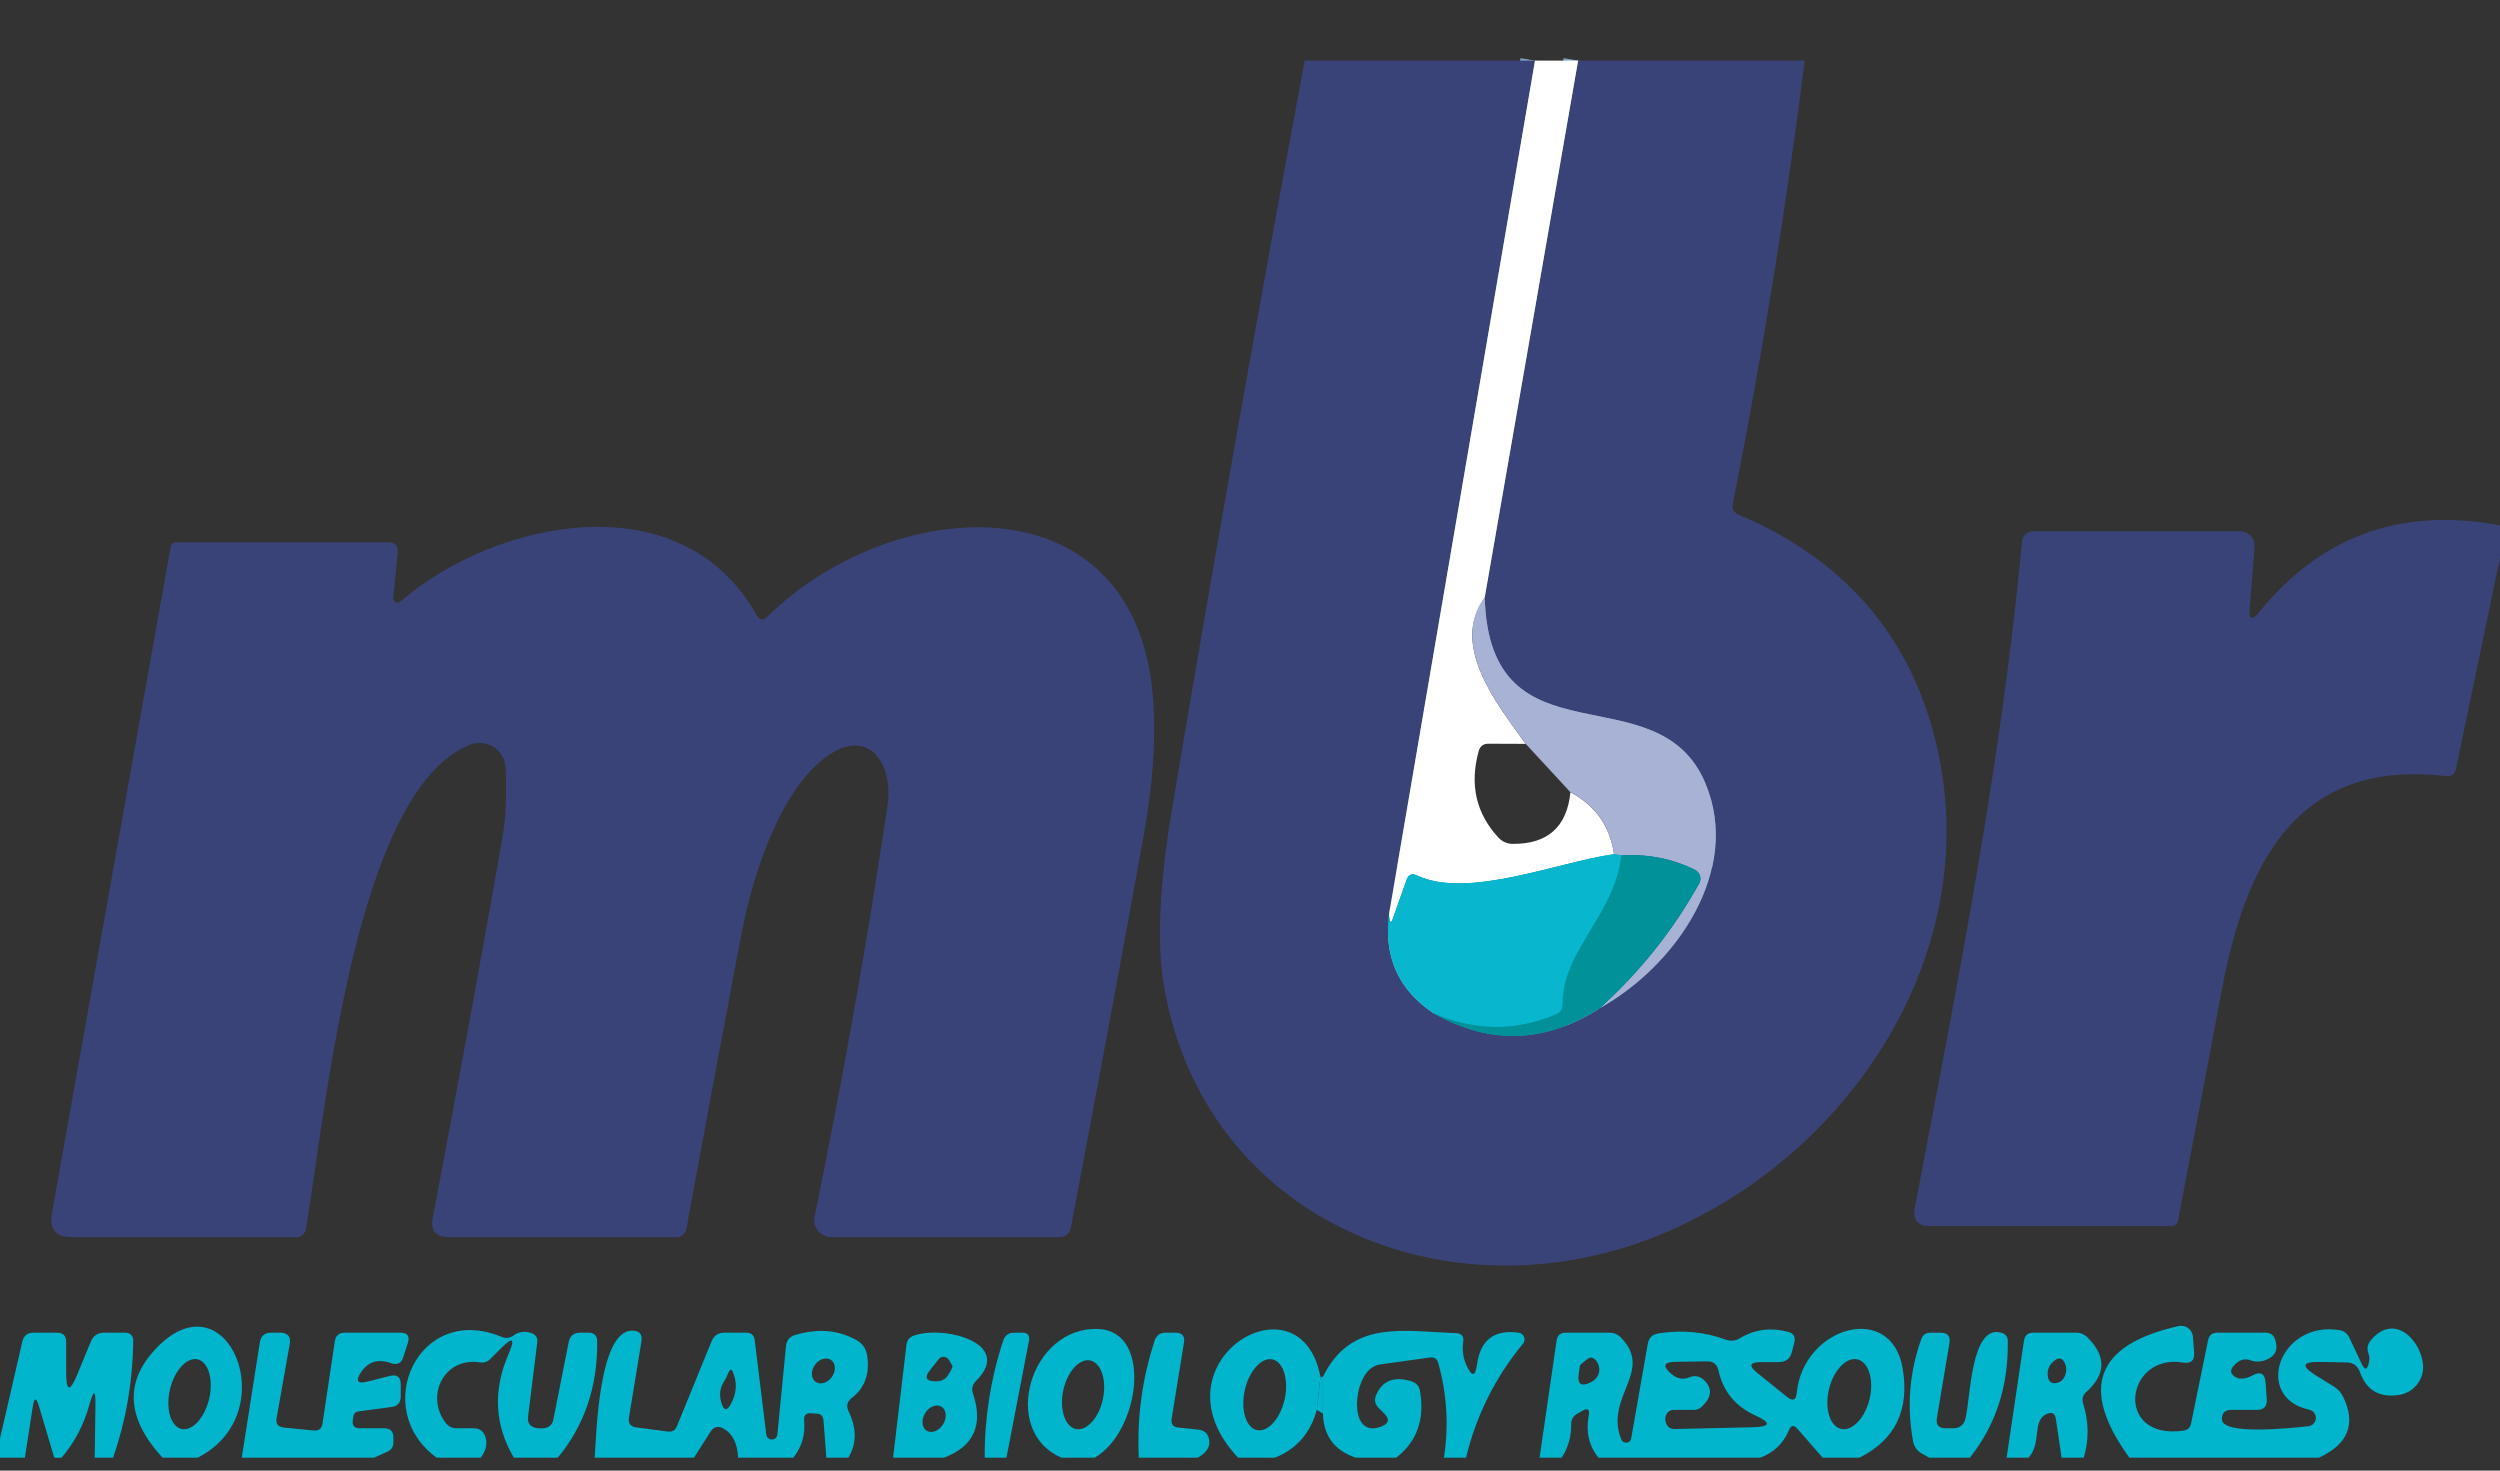 <?xml version="1.0" encoding="UTF-8" standalone="no"?>
<svg xmlns="http://www.w3.org/2000/svg" xmlns:xlink="http://www.w3.org/1999/xlink" xmlns:serif="http://www.serif.com/" width="100%" height="100%" viewBox="0 0 170 100" version="1.1" xml:space="preserve" style="fill-rule:evenodd;clip-rule:evenodd;">
    <rect x="0" y="0" width="170" height="100" fill="#333333" stroke="none"/>
    <g transform="matrix(1,0,0,1,-767.64,-237.063)">
        <g transform="matrix(1,0,0,1,-0.883,713.084)">
            <g transform="matrix(1,0,0,1,768.523,-471.898)">
                <path d="M104.38,0L94.46,58" style="fill:none;fill-rule:nonzero;stroke:rgb(131,164,192);stroke-width:2px;"></path>
            </g>
        </g>
        <g transform="matrix(1,0,0,1,-0.883,713.084)">
            <g transform="matrix(1,0,0,1,768.523,-471.898)">
                <path d="M94.46,58C94.08,60.927 95.093,63.19 97.5,64.79" style="fill:none;fill-rule:nonzero;stroke:rgb(128,219,231);stroke-width:2px;"></path>
            </g>
        </g>
        <g transform="matrix(1,0,0,1,-0.883,713.084)">
            <g transform="matrix(1,0,0,1,768.523,-471.898)">
                <path d="M97.5,64.79C101.293,66.937 105.043,66.827 108.75,64.46" style="fill:none;fill-rule:nonzero;stroke:rgb(128,204,219);stroke-width:2px;"></path>
            </g>
        </g>
        <g transform="matrix(1,0,0,1,-0.883,713.084)">
            <g transform="matrix(1,0,0,1,768.523,-471.898)">
                <path d="M108.75,64.46C113.98,61.55 118.45,55.08 115.97,49.15C112.75,41.42 101.29,48.17 100.96,36.5" style="fill:none;fill-rule:nonzero;stroke:rgb(129,150,174);stroke-width:2px;"></path>
            </g>
        </g>
        <g transform="matrix(1,0,0,1,-0.883,713.084)">
            <g transform="matrix(1,0,0,1,768.523,-471.898)">
                <path d="M100.96,36.5L107.31,0" style="fill:none;fill-rule:nonzero;stroke:rgb(131,164,192);stroke-width:2px;"></path>
            </g>
        </g>
        <g transform="matrix(1,0,0,1,-0.883,713.084)">
            <g transform="matrix(1,0,0,1,768.523,-471.898)">
                <path d="M109.75,53.96C105.92,54.5 99.81,57.04 96.36,55.41C96.013,55.243 95.777,55.34 95.65,55.7L94.69,58.41C94.61,58.623 94.543,58.623 94.49,58.41C94.457,58.263 94.447,58.127 94.46,58" style="fill:none;fill-rule:nonzero;stroke:rgb(4,127,168);stroke-width:2px;"></path>
            </g>
        </g>
        <g transform="matrix(1,0,0,1,-0.883,713.084)">
            <g transform="matrix(1,0,0,1,768.523,-471.898)">
                <path d="M108.75,64.46C111.483,62.007 113.747,59.173 115.54,55.96C115.598,55.859 115.628,55.744 115.628,55.628C115.628,55.376 115.485,55.144 115.26,55.03C113.74,54.27 112.07,53.94 110.25,54.04" style="fill:none;fill-rule:nonzero;stroke:rgb(1,98,138);stroke-width:2px;"></path>
            </g>
        </g>
        <g transform="matrix(1,0,0,1,-0.883,713.084)">
            <g transform="matrix(1,0,0,1,768.523,-471.898)">
                <path d="M110.25,54.04L109.75,53.96" style="fill:none;fill-rule:nonzero;stroke:rgb(2,113,150);stroke-width:2px;"></path>
            </g>
        </g>
        <g transform="matrix(1,0,0,1,-0.883,713.084)">
            <g transform="matrix(1,0,0,1,768.523,-471.898)">
                <path d="M110.25,54.04C109.84,58.04 106.21,60.55 106.26,64.16C106.26,64.507 106.1,64.743 105.78,64.87C103.033,66.017 100.273,65.99 97.5,64.79" style="fill:none;fill-rule:nonzero;stroke:rgb(1,167,194);stroke-width:2px;"></path>
            </g>
        </g>
        <g transform="matrix(1,0,0,1,-0.883,713.084)">
            <g transform="matrix(1,0,0,1,768.523,-471.898)">
                <path d="M89.79,89.5L89.54,91.75" style="fill:none;fill-rule:nonzero;"></path>
            </g>
        </g>
        <g transform="matrix(1,0,0,1,-0.883,713.084)">
            <g transform="matrix(1,0,0,1,768.523,-471.898)">
                <path d="M89.96,92L89.96,89.5" style="fill:none;fill-rule:nonzero;"></path>
            </g>
        </g>
        <g transform="matrix(1,0,0,1,-0.883,713.084)">
            <g transform="matrix(1,0,0,1,768.523,-471.898)">
                <path d="M88.72,0L104.38,0L94.46,58C94.08,60.927 95.093,63.19 97.5,64.79C101.293,66.937 105.043,66.827 108.75,64.46C113.98,61.55 118.45,55.08 115.97,49.15C112.75,41.42 101.29,48.17 100.96,36.5L107.31,0L122.72,0C121.447,10.107 119.817,20.153 117.83,30.14C117.757,30.487 117.887,30.73 118.22,30.87C125.473,33.943 129.963,39.173 131.69,46.56C134.99,60.69 125.76,74.56 112.84,79.86C98.47,85.74 81.76,78.85 79.12,62.75C78.653,59.903 78.85,55.92 79.71,50.8C82.563,33.833 85.567,16.9 88.72,0Z" style="fill:rgb(57,67,119);fill-rule:nonzero;"></path>
            </g>
        </g>
        <g transform="matrix(1,0,0,1,-0.883,713.084)">
            <g transform="matrix(1,0,0,1,768.523,-471.898)">
                <path d="M104.38,0L107.31,0L100.96,36.5C98.56,39.76 101.84,43.81 103.75,46.46L101.21,46.45C100.863,46.45 100.643,46.617 100.55,46.95C99.923,49.237 100.373,51.2 101.9,52.84C102.16,53.113 102.48,53.253 102.86,53.26C105.24,53.28 106.55,52.11 106.79,49.75C108.497,50.657 109.483,52.06 109.75,53.96C105.92,54.5 99.81,57.04 96.36,55.41C96.013,55.243 95.777,55.34 95.65,55.7L94.69,58.41C94.61,58.623 94.543,58.623 94.49,58.41C94.457,58.263 94.447,58.127 94.46,58L104.38,0Z" style="fill:white;fill-rule:nonzero;"></path>
            </g>
        </g>
        <g transform="matrix(1,0,0,1,-0.883,713.084)">
            <g transform="matrix(1,0,0,1,768.523,-471.898)">
                <path d="M170,31.6L170,33.81L167.01,48.14C166.93,48.527 166.693,48.697 166.3,48.65C156.15,47.47 152.7,54.65 151.11,63.07C150.117,68.337 149.113,73.61 148.1,78.89C148.062,79.097 147.88,79.249 147.67,79.25L131.25,79.25C130.397,79.25 130.05,78.83 130.21,77.99C133.11,62.78 136.08,47.86 137.5,32.68C137.536,32.295 137.864,31.998 138.25,32L152.32,32C152.335,32 152.35,32 152.365,32.001C152.908,32.024 153.335,32.493 153.312,33.041C153.312,33.054 153.311,33.067 153.31,33.08L152.98,37.23C152.913,38.023 153.13,38.11 153.63,37.49C157.837,32.31 163.293,30.347 170,31.6Z" style="fill:rgb(57,67,119);fill-rule:nonzero;"></path>
            </g>
        </g>
        <g transform="matrix(1,0,0,1,-0.883,713.084)">
            <g transform="matrix(1,0,0,1,768.523,-471.898)">
                <path d="M26.74,36.53C26.74,36.536 26.739,36.542 26.739,36.548C26.739,36.713 26.875,36.848 27.039,36.848C27.109,36.848 27.176,36.824 27.23,36.78C33.73,31.18 46.36,28.58 51.45,37.71C51.643,38.063 51.887,38.097 52.18,37.81C60.71,29.4 77.7,28.21 78.45,44C78.577,46.6 78.35,49.5 77.77,52.7C76.217,61.287 74.567,70.163 72.82,79.33C72.74,79.777 72.473,80 72.02,80L56.52,80C56.518,80 56.516,80 56.515,80C55.884,80 55.365,79.481 55.365,78.85C55.365,78.769 55.373,78.689 55.39,78.61C57.317,69.243 58.97,59.927 60.35,50.66C60.79,47.71 58.94,45.06 55.88,47.58C52.81,50.12 51.12,55.72 50.4,59.48C49.14,66.107 47.897,72.767 46.67,79.46C46.617,79.77 46.345,80 46.03,80L30.52,80C29.62,80 29.257,79.56 29.43,78.68C31.07,70.067 32.643,61.483 34.15,52.93C34.39,51.57 34.467,49.957 34.38,48.09C34.34,47.148 33.554,46.396 32.612,46.396C32.389,46.396 32.167,46.438 31.96,46.52C24.06,49.65 22.09,72.06 20.79,79.49C20.737,79.784 20.479,80 20.18,80L4.88,80C3.787,80 3.337,79.463 3.53,78.39L11.61,33.03C11.639,32.87 11.782,32.751 11.95,32.75L26.39,32.75C26.863,32.75 27.08,32.987 27.04,33.46L26.74,36.53Z" style="fill:rgb(57,67,119);fill-rule:nonzero;"></path>
            </g>
        </g>
        <g transform="matrix(1,0,0,1,-0.883,713.084)">
            <g transform="matrix(1,0,0,1,768.523,-471.898)">
                <path d="M100.96,36.5C101.29,48.17 112.75,41.42 115.97,49.15C118.45,55.08 113.98,61.55 108.75,64.46C111.483,62.007 113.747,59.173 115.54,55.96C115.598,55.859 115.628,55.744 115.628,55.628C115.628,55.376 115.485,55.144 115.26,55.03C113.74,54.27 112.07,53.94 110.25,54.04L109.75,53.96C109.483,52.06 108.497,50.657 106.79,49.75L103.75,46.46C101.84,43.81 98.56,39.76 100.96,36.5Z" style="fill:rgb(168,178,212);fill-rule:nonzero;"></path>
            </g>
        </g>
        <g transform="matrix(1,0,0,1,-0.883,713.084)">
            <g transform="matrix(1,0,0,1,768.523,-471.898)">
                <path d="M109.75,53.96L110.25,54.04C109.84,58.04 106.21,60.55 106.26,64.16C106.26,64.507 106.1,64.743 105.78,64.87C103.033,66.017 100.273,65.99 97.5,64.79C95.093,63.19 94.08,60.927 94.46,58C94.447,58.127 94.457,58.263 94.49,58.41C94.543,58.623 94.61,58.623 94.69,58.41L95.65,55.7C95.777,55.34 96.013,55.243 96.36,55.41C99.81,57.04 105.92,54.5 109.75,53.96Z" style="fill:rgb(8,183,205);fill-rule:nonzero;"></path>
            </g>
        </g>
        <g transform="matrix(1,0,0,1,-0.883,713.084)">
            <g transform="matrix(1,0,0,1,768.523,-471.898)">
                <path d="M110.25,54.04C112.07,53.94 113.74,54.27 115.26,55.03C115.485,55.144 115.628,55.376 115.628,55.628C115.628,55.744 115.598,55.859 115.54,55.96C113.747,59.173 111.483,62.007 108.75,64.46C105.043,66.827 101.293,66.937 97.5,64.79C100.273,65.99 103.033,66.017 105.78,64.87C106.1,64.743 106.26,64.507 106.26,64.16C106.21,60.55 109.84,58.04 110.25,54.04Z" style="fill:rgb(1,145,153);fill-rule:nonzero;"></path>
            </g>
        </g>
        <g transform="matrix(1,0,0,1,-0.883,713.084)">
            <g transform="matrix(1,0,0,1,768.523,-471.898)">
                <path d="M13.44,95L11.05,95C8.623,92.353 8.453,89.903 10.54,87.65C15.42,82.36 19.44,91.97 13.44,95ZM12.339,93.047C13.071,93.217 13.922,92.289 14.224,90.991C14.224,90.991 14.224,90.991 14.224,90.991C14.526,89.692 14.173,88.484 13.441,88.313C12.709,88.143 11.858,89.071 11.556,90.369C11.556,90.369 11.556,90.369 11.556,90.37C11.254,91.668 11.607,92.876 12.339,93.047Z" style="fill:rgb(0,181,204);fill-rule:nonzero;"></path>
            </g>
        </g>
        <g transform="matrix(1,0,0,1,-0.883,713.084)">
            <g transform="matrix(1,0,0,1,768.523,-471.898)">
                <path d="M37.93,95L34.94,95C33.627,92.767 33.51,90.41 34.59,87.93C35.05,86.877 34.873,86.757 34.06,87.57L33.33,88.3C33.137,88.487 32.907,88.56 32.64,88.52C30.16,88.14 28.9,90.84 30.32,92.65C30.5,92.883 30.74,93 31.04,93L32.22,93C32.587,93 32.84,93.17 32.98,93.51C33.173,93.99 33.077,94.487 32.69,95L29.69,95C25.13,91.68 28.46,84.42 34.12,86.79C34.393,86.903 34.653,86.873 34.9,86.7C35.253,86.44 35.65,86.377 36.09,86.51C36.43,86.61 36.577,86.833 36.53,87.18L35.91,92.2C35.85,92.64 36.04,92.9 36.48,92.98C36.64,93.013 36.803,93.02 36.97,93C37.337,92.96 37.557,92.76 37.63,92.4L38.67,87.14C38.757,86.713 39.017,86.5 39.45,86.5L40.01,86.5C40.41,86.5 40.61,86.7 40.61,87.1C40.637,90.173 39.743,92.807 37.93,95Z" style="fill:rgb(0,181,204);fill-rule:nonzero;"></path>
            </g>
        </g>
        <g transform="matrix(1,0,0,1,-0.883,713.084)">
            <g transform="matrix(1,0,0,1,768.523,-471.898)">
                <path d="M57.69,95L56.19,95L56,92.48C55.98,92.167 55.813,92.007 55.5,92C55.393,92 55.28,91.993 55.16,91.98C54.807,91.953 54.647,92.117 54.68,92.47C54.767,93.443 54.52,94.287 53.94,95L50.19,95C50.15,94.02 49.813,93.357 49.18,93.01C48.82,92.817 48.53,92.893 48.31,93.24L47.19,95L40.44,95C40.55,93.32 40.74,86.28 43.02,86.36C43.493,86.38 43.693,86.623 43.62,87.09L42.77,92.26C42.703,92.66 42.87,92.887 43.27,92.94L45.4,93.22C45.707,93.267 45.917,93.147 46.03,92.86L48.39,87.08C48.55,86.693 48.84,86.5 49.26,86.5L50.74,86.5C51.087,86.5 51.28,86.67 51.32,87.01L52.11,93.45C52.142,93.631 52.301,93.764 52.484,93.764C52.672,93.764 52.832,93.625 52.86,93.44L53.45,87.4C53.49,87.02 53.693,86.773 54.06,86.66C55.573,86.2 56.953,86.307 58.2,86.98C58.64,87.213 58.897,87.58 58.97,88.08C59.15,89.307 58.803,90.257 57.93,90.93C57.603,91.177 57.53,91.487 57.71,91.86C58.263,93.007 58.257,94.053 57.69,95ZM55.46,89.84C55.777,90.067 56.277,89.919 56.567,89.513C56.858,89.107 56.836,88.587 56.52,88.36C56.203,88.133 55.703,88.281 55.413,88.687C55.122,89.093 55.144,89.613 55.46,89.84ZM49.17,89.93C48.937,90.337 48.903,90.8 49.07,91.32C49.23,91.807 49.433,91.827 49.68,91.38C50.107,90.627 50.15,89.873 49.81,89.12C49.757,88.993 49.69,88.983 49.61,89.09C49.55,89.17 49.507,89.253 49.48,89.34C49.46,89.413 49.357,89.61 49.17,89.93Z" style="fill:rgb(0,181,204);fill-rule:nonzero;"></path>
            </g>
        </g>
        <g transform="matrix(1,0,0,1,-0.883,713.084)">
            <g transform="matrix(1,0,0,1,768.523,-471.898)">
                <path d="M74.44,95L72.19,95C67.96,93.21 70.04,86.03 74.71,86.25C78.4,86.42 77.52,93.21 74.44,95ZM73.163,93.05C73.904,93.204 74.734,92.28 75.001,91.002C75.268,89.724 74.878,88.545 74.137,88.39C73.396,88.236 72.566,89.16 72.299,90.438C72.032,91.716 72.422,92.895 73.163,93.05Z" style="fill:rgb(0,181,204);fill-rule:nonzero;"></path>
            </g>
        </g>
        <g transform="matrix(1,0,0,1,-0.883,713.084)">
            <g transform="matrix(1,0,0,1,768.523,-471.898)">
                <path d="M89.79,89.5L89.54,91.75C89.113,93.33 88.163,94.413 86.69,95L84.19,95C78.12,88.54 88.42,82.29 89.79,89.5ZM85.472,93.123C86.217,93.286 87.068,92.337 87.358,91.019C87.647,89.7 87.273,88.481 86.528,88.317C86.528,88.317 86.528,88.317 86.528,88.317C85.783,88.154 84.932,89.103 84.642,90.422C84.353,91.74 84.727,92.959 85.472,93.123C85.472,93.123 85.472,93.123 85.472,93.123Z" style="fill:rgb(0,181,204);fill-rule:nonzero;"></path>
            </g>
        </g>
        <g transform="matrix(1,0,0,1,-0.883,713.084)">
            <g transform="matrix(1,0,0,1,768.523,-471.898)">
                <path d="M126.44,95L123.94,95L122.23,93.04C121.977,92.753 121.78,92.787 121.64,93.14C121.273,94.033 120.623,94.653 119.69,95L108.69,95C108.05,94.187 107.83,93.237 108.03,92.15C108.117,91.703 107.963,91.597 107.57,91.83L107.24,92.02C106.973,92.18 106.84,92.413 106.84,92.72C106.853,93.56 106.637,94.32 106.19,95L104.69,95L105.85,87.03C105.903,86.677 106.11,86.5 106.47,86.5L109.45,86.5C109.75,86.5 110.003,86.607 110.21,86.82C112.5,89.12 109.07,90.88 110.25,93.76C110.303,93.893 110.432,93.98 110.575,93.98C110.745,93.98 110.891,93.857 110.92,93.69L112.05,87.25C112.123,86.85 112.363,86.617 112.77,86.55C114.363,86.297 115.887,86.437 117.34,86.97C117.687,87.097 118.017,87.063 118.33,86.87C119.31,86.277 120.393,86.133 121.58,86.44C121.967,86.54 122.11,86.787 122.01,87.18L121.85,87.81C121.73,88.27 121.433,88.5 120.96,88.5L119.76,88.5C118.967,88.5 118.88,88.747 119.5,89.24L121.51,90.86C121.91,91.187 122.133,91.093 122.18,90.58C122.62,86.1 128.6,84.35 129.38,88.92C129.86,91.753 128.88,93.78 126.44,95ZM107.43,88.74L107.35,89.33C107.257,89.99 107.513,90.18 108.12,89.9C109.34,89.33 108.51,87.88 108,88.25C107.691,88.475 107.455,88.678 107.43,88.74ZM115.18,91.75L113.83,91.75C113.57,91.75 113.39,91.87 113.29,92.11C113.223,92.277 113.223,92.457 113.29,92.65C113.39,92.923 113.587,93.057 113.88,93.05L119.2,92.93C120.407,92.897 120.463,92.63 119.37,92.13C118.003,91.51 117.163,90.483 116.85,89.05C116.757,88.643 116.5,88.443 116.08,88.45L113.96,88.48C113.12,88.487 113.02,88.763 113.66,89.31C114.047,89.637 114.447,89.713 114.86,89.54C115.247,89.38 115.59,89.447 115.89,89.74C116.463,90.307 116.4,90.91 115.7,91.55C115.553,91.683 115.38,91.75 115.18,91.75ZM125.187,93.044C125.945,93.224 126.822,92.306 127.131,91.009C127.44,89.712 127.071,88.497 126.313,88.316C125.555,88.136 124.678,89.054 124.369,90.351C124.06,91.648 124.429,92.863 125.187,93.044Z" style="fill:rgb(0,181,204);fill-rule:nonzero;"></path>
            </g>
        </g>
        <g transform="matrix(1,0,0,1,-0.883,713.084)">
            <g transform="matrix(1,0,0,1,768.523,-471.898)">
                <path d="M157.69,95L144.8,95C141.387,90.3 142.5,87.317 148.14,86.05C148.16,86.045 148.181,86.041 148.201,86.038C148.635,85.973 149.047,86.28 149.113,86.72C149.116,86.74 149.118,86.76 149.12,86.78L149.2,87.85C149.24,88.39 148.993,88.617 148.46,88.53C144.49,87.88 143.73,93.84 148.48,93.16C148.76,93.12 148.93,92.963 148.99,92.69L150.15,87C150.223,86.667 150.43,86.5 150.77,86.5L154.07,86.5C154.383,86.5 154.593,86.647 154.7,86.94C154.94,87.62 154.743,88.087 154.11,88.34C153.743,88.493 153.377,88.503 153.01,88.37C152.61,88.23 152.237,88.357 151.89,88.75C151.63,89.037 151.66,89.287 151.98,89.5C152.28,89.693 152.673,89.663 153.16,89.41C153.713,89.11 154.013,89.273 154.06,89.9L154.14,91.03C154.173,91.51 153.95,91.75 153.47,91.75L151.72,91.75C151.3,91.75 151.09,91.96 151.09,92.38C151.07,93.49 155.76,92.99 156.98,92.86C157.263,92.824 157.478,92.58 157.478,92.295C157.478,92.031 157.296,91.801 157.04,91.74C153.21,90.92 154.97,85.69 159.06,86.32C159.38,86.367 159.61,86.537 159.75,86.83L160.59,88.61C160.803,89.07 160.967,89.053 161.08,88.56C161.133,88.333 161.127,88.123 161.06,87.93C160.933,87.59 160.987,87.283 161.22,87.01C162.76,85.17 164.55,86.89 164.76,88.61C164.881,89.613 164.186,90.547 163.19,90.72C161.83,90.953 160.923,90.437 160.47,89.17C160.317,88.743 160.01,88.527 159.55,88.52L157.71,88.49C156.563,88.47 156.473,88.767 157.44,89.38L158.73,90.18C159.003,90.353 159.21,90.59 159.35,90.89C160.223,92.71 159.67,94.08 157.69,95Z" style="fill:rgb(0,181,204);fill-rule:nonzero;"></path>
            </g>
        </g>
        <g transform="matrix(1,0,0,1,-0.883,713.084)">
            <g transform="matrix(1,0,0,1,768.523,-471.898)">
                <path d="M7.69,95L6.44,95L6.49,91.49C6.51,90.35 6.37,90.33 6.07,91.43C5.697,92.77 5.07,93.96 4.19,95L3.69,95L2.65,91.5C2.463,90.88 2.323,90.89 2.23,91.53L1.69,95L0,95L0,93.69L1.52,87.1C1.613,86.7 1.867,86.5 2.28,86.5L3.87,86.5C4.29,86.5 4.5,86.707 4.5,87.12L4.5,89.2C4.5,90.513 4.75,90.563 5.25,89.35L6.18,87.1C6.347,86.7 6.647,86.5 7.08,86.5L8.47,86.5C8.87,86.5 9.067,86.697 9.06,87.09C9.027,89.823 8.57,92.46 7.69,95Z" style="fill:rgb(0,181,204);fill-rule:nonzero;"></path>
            </g>
        </g>
        <g transform="matrix(1,0,0,1,-0.883,713.084)">
            <g transform="matrix(1,0,0,1,768.523,-471.898)">
                <path d="M25.44,95L16.44,95L17.67,87.15C17.743,86.717 18,86.5 18.44,86.5L19.04,86.5C19.573,86.5 19.793,86.763 19.7,87.29L18.81,92.3C18.737,92.693 18.9,92.91 19.3,92.95L21.33,93.15C21.677,93.183 21.877,93.027 21.93,92.68L22.77,87.07C22.83,86.69 23.05,86.5 23.43,86.5L27.22,86.5C27.713,86.5 27.883,86.737 27.73,87.21L27.42,88.17C27.287,88.583 27.013,88.717 26.6,88.57C25.713,88.257 25.027,88.467 24.54,89.2C24.16,89.787 24.307,89.997 24.98,89.83L26.51,89.44C27.003,89.32 27.25,89.513 27.25,90.02L27.25,90.83C27.25,91.257 27.04,91.497 26.62,91.55L24.38,91.85C24.173,91.877 24.057,91.99 24.03,92.19L23.99,92.46C23.943,92.82 24.1,93 24.46,93L26.12,93C26.54,93 26.75,93.207 26.75,93.62L26.75,93.97C26.75,94.257 26.62,94.46 26.36,94.58L25.44,95Z" style="fill:rgb(0,181,204);fill-rule:nonzero;"></path>
            </g>
        </g>
        <g transform="matrix(1,0,0,1,-0.883,713.084)">
            <g transform="matrix(1,0,0,1,768.523,-471.898)">
                <path d="M64.19,95L60.73,95L61.64,87.32C61.673,87.013 61.84,86.807 62.14,86.7C64.14,85.98 68.98,87.19 66.37,89.78C66.123,90.027 66.053,90.31 66.16,90.63C66.88,92.77 66.223,94.227 64.19,95ZM64.76,88.74L64.52,88.34C64.444,88.215 64.308,88.138 64.161,88.138C64.032,88.138 63.91,88.198 63.83,88.3L63.24,89.05C62.847,89.537 62.963,89.79 63.59,89.81C63.983,89.817 64.267,89.69 64.44,89.43C64.693,89.043 64.8,88.813 64.76,88.74ZM63.017,93.168C63.353,93.375 63.857,93.176 64.133,92.727C64.133,92.727 64.133,92.727 64.133,92.727C64.409,92.279 64.359,91.739 64.023,91.532C64.023,91.532 64.023,91.532 64.023,91.532C63.687,91.325 63.183,91.524 62.907,91.973C62.907,91.973 62.907,91.973 62.907,91.973C62.631,92.421 62.681,92.961 63.017,93.168C63.017,93.168 63.017,93.168 63.017,93.168Z" style="fill:rgb(0,181,204);fill-rule:nonzero;"></path>
            </g>
        </g>
        <g transform="matrix(1,0,0,1,-0.883,713.084)">
            <g transform="matrix(1,0,0,1,768.523,-471.898)">
                <path d="M68.44,95L66.96,95C66.947,92.287 67.363,89.64 68.21,87.06C68.33,86.687 68.583,86.5 68.97,86.5L69.51,86.5C69.883,86.5 70.037,86.683 69.97,87.05L68.44,95Z" style="fill:rgb(0,181,204);fill-rule:nonzero;"></path>
            </g>
        </g>
        <g transform="matrix(1,0,0,1,-0.883,713.084)">
            <g transform="matrix(1,0,0,1,768.523,-471.898)">
                <path d="M81.44,95L77.44,95C77.307,92.28 77.667,89.623 78.52,87.03C78.64,86.677 78.887,86.5 79.26,86.5L79.93,86.5C80.39,86.5 80.583,86.727 80.51,87.18L79.67,92.36C79.617,92.72 79.77,92.917 80.13,92.95L81.47,93.09C81.93,93.137 82.183,93.39 82.23,93.85C82.277,94.303 82.013,94.687 81.44,95Z" style="fill:rgb(0,181,204);fill-rule:nonzero;"></path>
            </g>
        </g>
        <g transform="matrix(1,0,0,1,-0.883,713.084)">
            <g transform="matrix(1,0,0,1,768.523,-471.898)">
                <path d="M99.69,95L98.19,95C98.523,92.82 98.393,90.673 97.8,88.56C97.72,88.267 97.527,88.143 97.22,88.19L93.9,88.65C93.593,88.69 93.327,88.817 93.1,89.03C91.92,90.17 91.83,93.77 93.98,92.86C94.447,92.66 94.5,92.377 94.14,92.01L93.76,91.63C93.493,91.37 93.433,91.07 93.58,90.73C94,89.757 94.793,89.447 95.96,89.8C96.3,89.9 96.5,90.123 96.56,90.47C96.893,92.397 96.353,93.907 94.94,95L92.19,95C90.743,94.513 90,93.513 89.96,92L89.96,89.5C91.87,85.6 95.39,86.4 99,86.53C99.387,86.543 99.553,86.74 99.5,87.12C99.413,87.687 99.493,88.233 99.74,88.76C100.093,89.52 100.327,89.483 100.44,88.65C100.667,86.99 101.61,86.273 103.27,86.5C103.496,86.532 103.667,86.727 103.667,86.956C103.667,87.063 103.629,87.167 103.56,87.25C101.673,89.543 100.383,92.127 99.69,95Z" style="fill:rgb(0,181,204);fill-rule:nonzero;"></path>
            </g>
        </g>
        <g transform="matrix(1,0,0,1,-0.883,713.084)">
            <g transform="matrix(1,0,0,1,768.523,-471.898)">
                <path d="M133.95,95L131.19,95L130.69,94.72C130.363,94.54 130.163,94.263 130.09,93.89C129.657,91.523 129.84,89.21 130.64,86.95C130.747,86.65 130.96,86.5 131.28,86.5L131.96,86.5C132.44,86.5 132.64,86.74 132.56,87.22L131.71,92.3C131.63,92.767 131.827,93 132.3,93L132.8,93C133.253,93 133.537,92.783 133.65,92.35C134,90.99 134,85.87 136.11,86.51C136.383,86.59 136.523,86.777 136.53,87.07C136.577,90.137 135.717,92.78 133.95,95Z" style="fill:rgb(0,181,204);fill-rule:nonzero;"></path>
            </g>
        </g>
        <g transform="matrix(1,0,0,1,-0.883,713.084)">
            <g transform="matrix(1,0,0,1,768.523,-471.898)">
                <path d="M141.69,95L140.19,95L139.8,92.38C139.74,91.973 139.523,91.86 139.15,92.04C138.16,92.51 138.85,94.02 137.94,95L136.45,95L137.63,87.04C137.69,86.68 137.9,86.5 138.26,86.5L141.17,86.5C141.477,86.5 141.74,86.61 141.96,86.83C143.233,88.11 143.207,89.34 141.88,90.52C141.627,90.74 141.553,91.013 141.66,91.34C142.047,92.587 142.057,93.807 141.69,95ZM139.82,88.32C139.38,88.593 139.19,88.973 139.25,89.46C139.297,89.833 139.503,89.987 139.87,89.92C140.45,89.81 140.71,88.92 140.31,88.41C140.177,88.237 140.013,88.207 139.82,88.32Z" style="fill:rgb(0,181,204);fill-rule:nonzero;"></path>
            </g>
        </g>
        <g transform="matrix(1,0,0,1,-0.883,713.084)">
            <g transform="matrix(1,0,0,1,768.523,-471.898)">
                <path d="M89.79,89.5L89.96,89.5L89.96,92L89.54,91.75L89.79,89.5Z" style="fill:rgb(0,181,204);fill-rule:nonzero;"></path>
            </g>
        </g>
    </g>
</svg>
